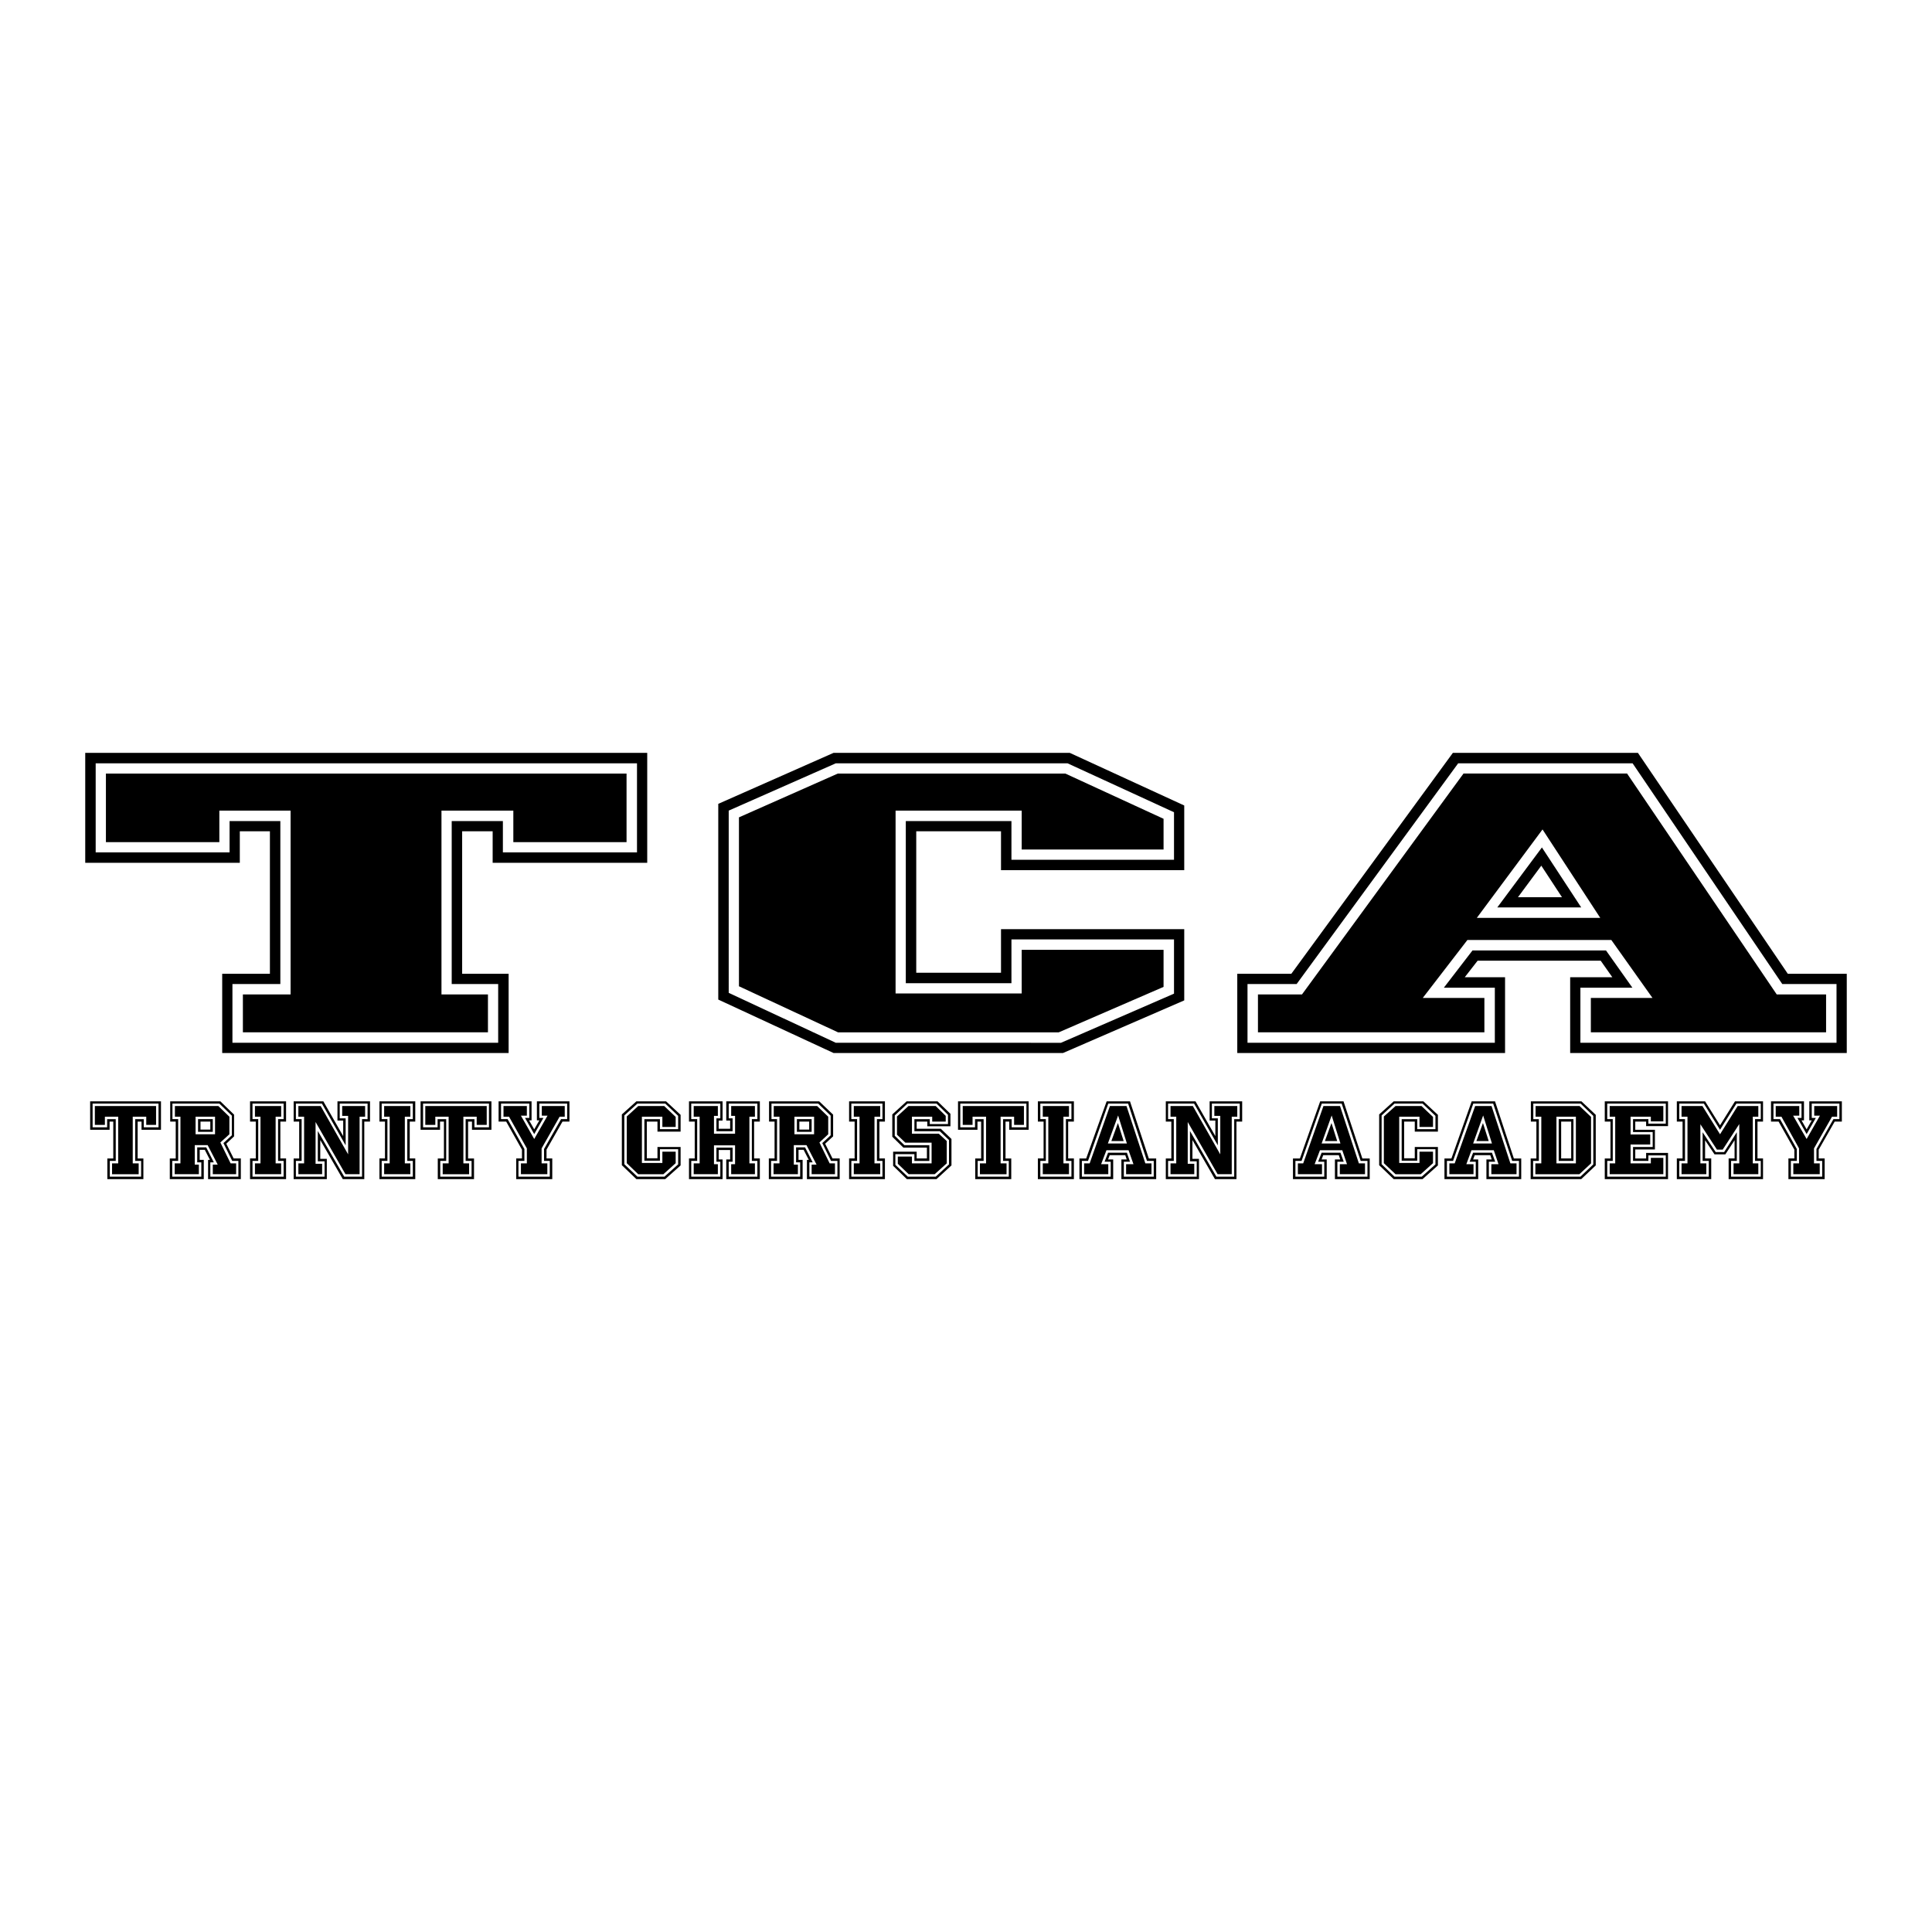 <?xml version="1.0" encoding="utf-8"?>
<!-- Generator: Adobe Illustrator 13.0.0, SVG Export Plug-In . SVG Version: 6.00 Build 14948)  -->
<!DOCTYPE svg PUBLIC "-//W3C//DTD SVG 1.0//EN" "http://www.w3.org/TR/2001/REC-SVG-20010904/DTD/svg10.dtd">
<svg version="1.0" id="Layer_1" xmlns="http://www.w3.org/2000/svg" xmlns:xlink="http://www.w3.org/1999/xlink" x="0px" y="0px"
	 width="192.756px" height="192.756px" viewBox="0 0 192.756 192.756" enable-background="new 0 0 192.756 192.756"
	 xml:space="preserve">
<g>
	<polygon fill-rule="evenodd" clip-rule="evenodd" fill="#FFFFFF" points="0,0 192.756,0 192.756,192.756 0,192.756 0,0 	"/>
	<path fill-rule="evenodd" clip-rule="evenodd" d="M9.546,76.156h54.007v8.886H50.173v-3.125h-5.106v16.26h4.636v5.862H23.19v-5.862
		h4.78v-16.26h-5.066v3.125H9.546V76.156L9.546,76.156z M10.567,77.177h51.944v6.843H51.215v-3.146h-7.169v18.342h4.637v3.779
		h-24.45v-3.779h4.759V80.875h-7.108v3.146H10.567V77.177L10.567,77.177z M83.387,76.156h23.123l10.621,4.882v4.739h-16.219v-3.86
		h-10.54v16.178h10.54v-4.372h16.219v5.414l-11.275,4.902H83.387l-10.683-4.984V80.875L83.387,76.156L83.387,76.156z M83.591,77.177
		h22.694l9.804,4.514v3.064h-14.155v-3.881H89.352v18.241h12.582v-4.351h14.155v3.697l-10.458,4.535h-22.02L73.725,98.4V81.548
		L83.591,77.177L83.591,77.177z M124.464,104.038v-5.862h4.902l16.116-22.02h17.403l14.932,22.02h5.413v5.862h-25.553v-5.495h5.188
		l-2.635-3.718h-13.318l-2.859,3.718h5.087v5.495H124.464L124.464,104.038z M149.384,90.536h8.375l-3.922-5.985L149.384,90.536
		L149.384,90.536z M125.506,102.996v-3.779h4.392l16.116-22.04h16.32l14.933,22.04h4.922v3.779h-23.47v-3.432h6.148l-4.105-5.781
		h-14.359l-4.453,5.781h6.148v3.432H125.506L125.506,102.996z M147.342,91.578h12.316l-5.76-8.824L147.342,91.578L147.342,91.578z
		 M8.504,75.114h56.07v10.969H49.152v-3.146h-3.043v14.217h4.637v7.904H22.169v-7.904h4.76V82.938h-3.003v3.146H8.504V75.114
		L8.504,75.114z M83.162,75.114h23.572l11.418,5.25v6.455H99.871v-3.881h-8.457v14.114h8.457v-4.351h18.281v7.108l-12.093,5.249
		H83.162l-11.5-5.331V80.2L83.162,75.114L83.162,75.114z M123.443,105.059v-7.904h5.393l16.116-22.04h18.465l14.952,22.04h5.883
		v7.904h-27.596v-7.558h4.208l-1.165-1.654h-12.275l-1.287,1.654h4.023v7.558H123.443L123.443,105.059z M151.447,89.515h4.392
		l-2.063-3.146L151.447,89.515L151.447,89.515z"/>
	<path fill-rule="evenodd" clip-rule="evenodd" d="M63.594,110.104h2.778l1.287,1.226v1.327h-1.817v-1h-1.553v4.146h1.553v-1.145
		h1.817v1.512l-1.368,1.226h-2.696l-1.307-1.246v-4.861L63.594,110.104L63.594,110.104z M63.675,110.35h2.594l1.144,1.082v1.001
		h-1.328v-1.021h-2.043v4.616h2.043v-1.124h1.328v1.145l-1.226,1.103h-2.513l-1.144-1.103v-4.657L63.675,110.35L63.675,110.35z
		 M107.939,117.396v-1.572h0.612l2.022-5.72h1.981l1.879,5.72h0.675v1.572h-2.982v-1.491h0.612l-0.307-0.898h-1.879l-0.348,0.898
		h0.613v1.491H107.939L107.939,117.396z M108.164,117.151v-1.083h0.552l2.021-5.719h1.655l1.879,5.719h0.612v1.083h-2.532v-1.001
		h0.735l-0.49-1.389h-2.206l-0.531,1.389h0.715v1.001H108.164L108.164,117.151z M129.244,117.396v-1.572h0.612l2.022-5.72h1.981
		l1.899,5.72h0.674v1.572h-3.002v-1.491h0.633l-0.327-0.898h-1.879l-0.348,0.898h0.613v1.491H129.244L129.244,117.396z
		 M129.489,117.151v-1.083h0.531l2.021-5.719h1.655l1.879,5.719h0.612v1.083h-2.512v-1.001h0.715l-0.47-1.389h-2.227l-0.531,1.389
		h0.735v1.001H129.489L129.489,117.151z M139.13,110.104h2.799l1.286,1.226v1.327h-1.817v-1h-1.552v4.146h1.552v-1.145h1.817v1.512
		l-1.368,1.226h-2.717l-1.286-1.246v-4.861L139.13,110.104L139.13,110.104z M139.232,110.35h2.594l1.145,1.082v1.001h-1.349v-1.021
		H139.6v4.616h2.022v-1.124h1.349v1.145l-1.226,1.103h-2.513l-1.164-1.103v-4.657L139.232,110.35L139.232,110.35z M144.359,117.396
		v-1.572h0.613l2.021-5.72h1.981l1.899,5.72h0.675v1.572h-3.003v-1.491h0.633l-0.326-0.898h-1.88l-0.347,0.898h0.612v1.491H144.359
		L144.359,117.396z M144.604,117.151v-1.083h0.531l2.042-5.719h1.635l1.879,5.719h0.613v1.083h-2.513v-1.001h0.715l-0.47-1.389
		h-2.227l-0.511,1.389h0.715v1.001H144.604L144.604,117.151z M176.694,111.901v-2.021h3.289v1.899h-0.245l0.51,0.898l0.511-0.898
		h-0.245v-1.899h3.248v2.021h-0.715l-1.594,2.799v0.879h0.593v2.062h-3.615v-2.062h0.592V114.7l-1.572-2.799H176.694
		L176.694,111.901z M167.298,109.88h2.819l1.491,2.39l1.491-2.39h2.798v2.021h-0.552v3.678h0.552v2.062h-3.432v-2.062h0.593v-1.818
		l-0.919,1.409h-1.083l-0.939-1.409v1.818h0.612v2.062h-3.432v-2.062h0.572v-3.678h-0.572V109.88L167.298,109.88z M160.108,109.88
		h6.312v2.472h-2.186v-0.45h-1.083v0.817h1.961v1.961h-1.961v0.899h1.083v-0.552h2.186v2.614h-6.312v-2.062h0.571v-3.678h-0.571
		V109.88L160.108,109.88z M152.734,109.88h5.045l1.43,1.348v5.046l-1.45,1.368h-5.045v-2.062h0.572v-3.678h-0.552V109.88
		L152.734,109.88z M155.757,111.901v3.678h1.001v-3.678H155.757L155.757,111.901z M147.647,113.598h0.552l-0.266-0.817
		L147.647,113.598L147.647,113.598z M144.114,117.642v-2.062h0.694l2.022-5.699h2.328l1.88,5.699h0.735v2.062h-3.473v-1.961h0.531
		l-0.144-0.429h-1.552l-0.164,0.429h0.511v1.961H144.114L144.114,117.642z M139.049,109.88h2.962l1.45,1.348v1.675h-2.309v-1.001
		h-1.062v3.657h1.062v-1.124h2.309v1.839l-1.532,1.368h-2.88l-1.45-1.389v-5.066L139.049,109.88L139.049,109.88z M132.532,113.598
		h0.552l-0.266-0.817L132.532,113.598L132.532,113.598z M128.999,117.642v-2.062h0.694l2.022-5.699h2.328l1.879,5.699h0.735v2.062
		h-3.472v-1.961h0.53l-0.143-0.429h-1.553l-0.163,0.429h0.511v1.961H128.999L128.999,117.642z M116.314,109.88h2.962l1.98,3.472
		V111.8h-0.571v-1.92h3.247v2.021h-0.571v5.74h-2.146l-2.246-3.901v1.879h0.653v2.022h-3.309v-2.062h0.551v-3.678h-0.551V109.88
		L116.314,109.88z M111.228,113.598h0.552l-0.266-0.817L111.228,113.598L111.228,113.598z M107.694,117.642v-2.062h0.674
		l2.043-5.699h2.328l1.879,5.699h0.735v2.062h-3.472v-1.961h0.531l-0.144-0.429h-1.553l-0.163,0.429h0.511v1.961H107.694
		L107.694,117.642z M103.548,109.88h3.595v2.021h-0.572v3.678h0.572v2.062h-3.595v-2.062h0.571v-3.678h-0.571V109.88L103.548,109.88
		z M95.582,109.88h7.046v2.839h-1.939v-0.817h-0.368v3.678h0.572v2.062h-3.595v-2.062h0.592v-3.678h-0.368v0.817h-1.94V109.88
		L95.582,109.88z M89.024,113.413v-2.227l1.43-1.307h3.084l1.287,1.246v1.246h-2.308v-0.471h-1.062v0.716h2.411l1.062,1.021v2.636
		l-1.491,1.368h-2.962l-1.368-1.327v-1.41h2.349v0.675h1.021v-1.083h-2.349L89.024,113.413L89.024,113.413z M84.714,109.88h3.575
		v2.021h-0.551v3.678h0.551v2.062h-3.575v-2.062h0.552v-3.678h-0.552V109.88L84.714,109.88z M76.728,109.88h5.004l1.389,1.327v2.166
		l-0.796,0.735l0.735,1.471h0.715v2.062h-3.268v-1.92h0.184l-0.511-1.001h-0.511v1.001h0.409v1.92h-3.371v-2.062h0.572v-3.678
		h-0.551V109.88L76.728,109.88z M79.751,111.901v0.797h0.98v-0.797H79.751L79.751,111.901z M68.741,109.88h3.35v1.92h-0.388v0.817
		h1.144V111.8h-0.388v-1.92h3.35v2.021h-0.572v3.678h0.572v2.062h-3.35v-1.961h0.388v-0.939h-1.144v0.939h0.388v1.961h-3.35v-2.062
		h0.572v-3.678h-0.572V109.88L68.741,109.88z M63.492,109.88h2.962l1.45,1.348v1.675h-2.309v-1.001h-1.062v3.657h1.062v-1.124h2.309
		v1.839l-1.532,1.368h-2.88l-1.45-1.389v-5.066L63.492,109.88L63.492,109.88z M49.745,111.901v-2.021h3.289v1.899h-0.245
		l0.511,0.898l0.511-0.898h-0.245v-1.899h3.248v2.021h-0.694l-1.593,2.799v0.879h0.572v2.062h-3.595v-2.062h0.572V114.7
		l-1.573-2.799H49.745L49.745,111.901z M41.962,109.88h7.068v2.839h-1.941v-0.817h-0.388v3.678h0.592v2.062h-3.616v-2.062h0.613
		v-3.678h-0.388v0.817h-1.941V109.88L41.962,109.88z M37.856,109.88h3.575v2.021h-0.552v3.678h0.552v2.062h-3.575v-2.062h0.552
		v-3.678h-0.552V109.88L37.856,109.88z M29.298,109.88h2.962l1.981,3.472V111.8h-0.572v-1.92h3.248v2.021h-0.572v5.74H34.2
		l-2.247-3.901v1.879h0.654v2.022h-3.309v-2.062h0.552v-3.678h-0.552V109.88L29.298,109.88z M24.947,109.88h3.595v2.021H27.97v3.678
		h0.572v2.062h-3.595v-2.062h0.572v-3.678h-0.572V109.88L24.947,109.88z M16.981,109.88h5.004l1.369,1.327v2.166l-0.776,0.735
		l0.735,1.471h0.715v2.062H20.76v-1.92h0.184l-0.51-1.001h-0.511v1.001h0.408v1.92H16.94v-2.062h0.592v-3.678h-0.551V109.88
		L16.981,109.88z M20.004,111.901v0.797h0.98v-0.797H20.004L20.004,111.901z M8.994,109.88h7.067v2.839h-1.94v-0.817h-0.388v3.678
		h0.572v2.062H10.71v-2.062h0.592v-3.678h-0.368v0.817h-1.94V109.88L8.994,109.88z M177.164,111.412v-1.062h2.349v0.96H178.9
		l1.348,2.328l1.328-2.328h-0.572v-0.96h2.288v1.062h-0.511l-1.798,3.166v1.49h0.572v1.083h-2.635v-1.083h0.571v-1.49l-1.756-3.166
		H177.164L177.164,111.412z M176.939,111.657v-1.553h2.799v1.43h-0.409l0.919,1.614l0.92-1.614h-0.409v-1.43h2.758v1.553h-0.593
		l-1.695,2.981v1.186h0.572v1.572h-3.125v-1.572h0.593v-1.186l-1.676-2.981H176.939L176.939,111.657z M167.768,110.35h2.084
		l1.757,2.818l1.756-2.818h2.063v1.062h-0.552v4.656h0.552v1.083h-2.472v-1.083h0.572v-3.921l-1.654,2.553h-0.572l-1.654-2.533
		v3.901h0.592v1.083h-2.472v-1.083h0.593v-4.656h-0.593V110.35L167.768,110.35z M167.543,110.104h2.451l1.614,2.614l1.634-2.614
		h2.431v1.553h-0.572v4.167h0.572v1.572h-2.962v-1.572h0.572v-2.86l-1.267,1.981h-0.838l-1.307-1.981v2.86h0.612v1.572h-2.941
		v-1.572h0.572v-4.167h-0.572V110.104L167.543,110.104z M160.599,110.35h5.352v1.532h-1.246v-0.47h-2.022v1.776h1.961v1.001h-1.961
		v1.879h2.022v-0.551h1.246v1.634h-5.352v-1.083h0.551v-4.656h-0.551V110.35L160.599,110.35z M160.354,110.104h5.842v2.002h-1.736
		v-0.449h-1.532v1.286h1.961v1.491h-1.961v1.39h1.532v-0.552h1.736v2.124h-5.842v-1.572h0.551v-4.167h-0.551V110.104
		L160.354,110.104z M153.204,110.35h4.392l1.144,1.082v4.637l-1.164,1.083h-4.392v-1.083h0.592v-4.656h-0.571V110.35L153.204,110.35
		z M155.287,111.412v4.656h1.94v-4.656H155.287L155.287,111.412z M152.979,110.104h4.719l1.266,1.226v4.841l-1.286,1.226h-4.719
		v-1.572h0.572v-4.167h-0.552V110.104L152.979,110.104z M155.512,111.657v4.167h1.472v-4.167H155.512L155.512,111.657z
		 M147.647,113.598h0.552l-0.266-0.817L147.647,113.598L147.647,113.598z M146.974,114.088h1.88l-0.879-2.799L146.974,114.088
		L146.974,114.088z M147.301,113.843h1.226l-0.572-1.798L147.301,113.843L147.301,113.843z M132.532,113.598h0.552l-0.266-0.817
		L132.532,113.598L132.532,113.598z M131.858,114.088h1.879l-0.878-2.799L131.858,114.088L131.858,114.088z M132.186,113.843h1.226
		l-0.572-1.798L132.186,113.843L132.186,113.843z M116.783,110.35h2.228l2.736,4.82v-3.84h-0.592v-0.98h2.288v1.062h-0.552v5.739
		h-1.41l-2.981-5.209v4.167h0.653v1.042h-2.37v-1.083h0.572v-4.656h-0.572V110.35L116.783,110.35z M116.539,110.104h2.594
		l2.369,4.167v-2.696h-0.592v-1.471h2.778v1.553h-0.552v5.739h-1.777l-2.635-4.555v3.022h0.674v1.532h-2.859v-1.572h0.571v-4.167
		h-0.571V110.104L116.539,110.104z M111.228,113.598h0.552l-0.266-0.817L111.228,113.598L111.228,113.598z M110.533,114.088h1.899
		l-0.878-2.799L110.533,114.088L110.533,114.088z M110.881,113.843h1.226l-0.572-1.798L110.881,113.843L110.881,113.843z
		 M104.038,110.35h2.614v1.062h-0.552v4.656h0.552v1.083h-2.614v-1.083h0.552v-4.656h-0.552V110.35L104.038,110.35z
		 M103.793,110.104h3.104v1.553h-0.552v4.167h0.552v1.572h-3.104v-1.572h0.551v-4.167h-0.551V110.104L103.793,110.104z
		 M96.051,110.35h6.107v1.879h-0.98v-0.816H99.83v4.656h0.593v1.083h-2.656v-1.083h0.613v-4.656h-1.348v0.816h-0.98V110.35
		L96.051,110.35z M95.806,110.104h6.599v2.369h-1.472v-0.816h-0.857v4.167h0.571v1.572h-3.104v-1.572h0.593v-4.167h-0.858v0.816
		h-1.471V110.104L95.806,110.104z M89.494,113.209v-1.817l1.144-1.042h2.717l1,0.98v0.571h-1.348v-0.489h-2.022v1.695h2.676
		l0.797,0.735v2.226l-1.205,1.083h-2.594l-1.083-1.042v-0.715h1.409v0.674h1.961v-2.062h-2.615L89.494,113.209L89.494,113.209z
		 M89.27,113.312v-2.022l1.267-1.185h2.9l1.144,1.123v0.92h-1.818v-0.49H91.23v1.205h2.533l0.919,0.878v2.431l-1.328,1.226h-2.778
		l-1.246-1.185v-1.062h1.9v0.675h1.491v-1.573h-2.492L89.27,113.312L89.27,113.312z M85.184,110.35h2.635v1.062h-0.572v4.656h0.572
		v1.083h-2.635v-1.083h0.572v-4.656h-0.572V110.35L85.184,110.35z M84.939,110.104h3.104v1.553h-0.551v4.167h0.551v1.572h-3.104
		v-1.572h0.572v-4.167h-0.572V110.104L84.939,110.104z M77.198,110.35h4.331l1.103,1.062v1.756l-0.878,0.817l1.021,2.083h0.531
		v1.083h-2.329v-0.96h0.49l-1.001-1.94h-1.267v1.94h0.409v0.96h-2.431v-1.083h0.592v-4.656h-0.572V110.35L77.198,110.35z
		 M79.261,111.412v1.756h1.961v-1.756H79.261L79.261,111.412z M76.973,110.104h4.657l1.246,1.205v1.961l-0.837,0.776l0.878,1.777
		h0.633v1.572h-2.799v-1.43h0.327l-0.756-1.491h-0.898v1.491h0.408v1.43h-2.9v-1.572h0.592v-4.167h-0.552V110.104L76.973,110.104z
		 M79.506,111.657v1.266h1.471v-1.266H79.506L79.506,111.657z M69.211,110.35h2.41v0.98h-0.388v1.777h2.104v-1.777h-0.388v-0.98
		h2.369v1.062h-0.551v4.656h0.551v1.083h-2.369v-1.001h0.388v-1.879h-2.104v1.879h0.388v1.001h-2.41v-1.083h0.592v-4.656h-0.592
		V110.35L69.211,110.35z M68.966,110.104h2.901v1.471h-0.389v1.287h1.614v-1.287h-0.388v-1.471h2.86v1.553h-0.551v4.167h0.551v1.572
		h-2.86v-1.491h0.388v-1.409h-1.614v1.409h0.389v1.491h-2.901v-1.572h0.592v-4.167h-0.592V110.104L68.966,110.104z M50.235,111.412
		v-1.062h2.329v0.96h-0.592l1.328,2.328l1.328-2.328h-0.572v-0.96h2.288v1.062h-0.511l-1.797,3.166v1.49h0.572v1.083h-2.635v-1.083
		h0.592v-1.49l-1.777-3.166H50.235L50.235,111.412z M49.99,111.657v-1.553h2.819v1.43H52.38l0.919,1.614l0.919-1.614H53.81v-1.43
		h2.778v1.553h-0.613l-1.695,2.981v1.186h0.572v1.572h-3.125v-1.572h0.592v-1.186l-1.675-2.981H49.99L49.99,111.657z M42.432,110.35
		h6.128v1.879h-1.001v-0.816h-1.328v4.656h0.572v1.083h-2.635v-1.083h0.592v-4.656h-1.328v0.816h-1.001V110.35L42.432,110.35z
		 M42.208,110.104h6.577v2.369h-1.45v-0.816h-0.878v4.167h0.592v1.572h-3.125v-1.572h0.593v-4.167h-0.858v0.816h-1.45V110.104
		L42.208,110.104z M38.326,110.35h2.615v1.062H40.39v4.656h0.551v1.083h-2.615v-1.083h0.552v-4.656h-0.552V110.35L38.326,110.35z
		 M38.081,110.104h3.105v1.553h-0.551v4.167h0.551v1.572h-3.105v-1.572h0.572v-4.167h-0.572V110.104L38.081,110.104z M29.768,110.35
		h2.227l2.737,4.82v-3.84h-0.592v-0.98h2.288v1.062h-0.551v5.739h-1.41l-2.982-5.209v4.167h0.654v1.042h-2.37v-1.083h0.572v-4.656
		h-0.572V110.35L29.768,110.35z M29.522,110.104h2.594l2.37,4.167v-2.696h-0.592v-1.471h2.778v1.553H36.12v5.739h-1.777
		l-2.635-4.555v3.022h0.674v1.532h-2.86v-1.572h0.572v-4.167h-0.572V110.104L29.522,110.104z M25.437,110.35h2.615v1.062H27.5v4.656
		h0.551v1.083h-2.615v-1.083h0.552v-4.656h-0.552V110.35L25.437,110.35z M25.192,110.104h3.104v1.553h-0.551v4.167h0.551v1.572
		h-3.104v-1.572h0.572v-4.167h-0.572V110.104L25.192,110.104z M17.451,110.35h4.331l1.103,1.062v1.756l-0.899,0.817l1.021,2.083
		h0.552v1.083h-2.329v-0.96h0.49l-1.001-1.94h-1.287v1.94h0.408v0.96h-2.41v-1.083h0.572v-4.656h-0.552V110.35L17.451,110.35z
		 M19.514,111.412v1.756h1.94v-1.756H19.514L19.514,111.412z M17.206,110.104h4.678l1.246,1.205v1.961l-0.838,0.776l0.878,1.777
		h0.613v1.572h-2.799v-1.43h0.347l-0.756-1.491h-0.898v1.491h0.409v1.43h-2.901v-1.572h0.592v-4.167h-0.572V110.104L17.206,110.104z
		 M19.759,111.657v1.266h1.471v-1.266H19.759L19.759,111.657z M9.464,110.35h6.107v1.879h-0.98v-0.816h-1.348v4.656h0.593v1.083
		H11.18v-1.083h0.613v-4.656h-1.328v0.816H9.464V110.35L9.464,110.35z M9.239,110.104h6.577v2.369h-1.471v-0.816h-0.857v4.167h0.592
		v1.572h-3.125v-1.572h0.592v-4.167h-0.858v0.816h-1.45V110.104L9.239,110.104z"/>
</g>
</svg>
